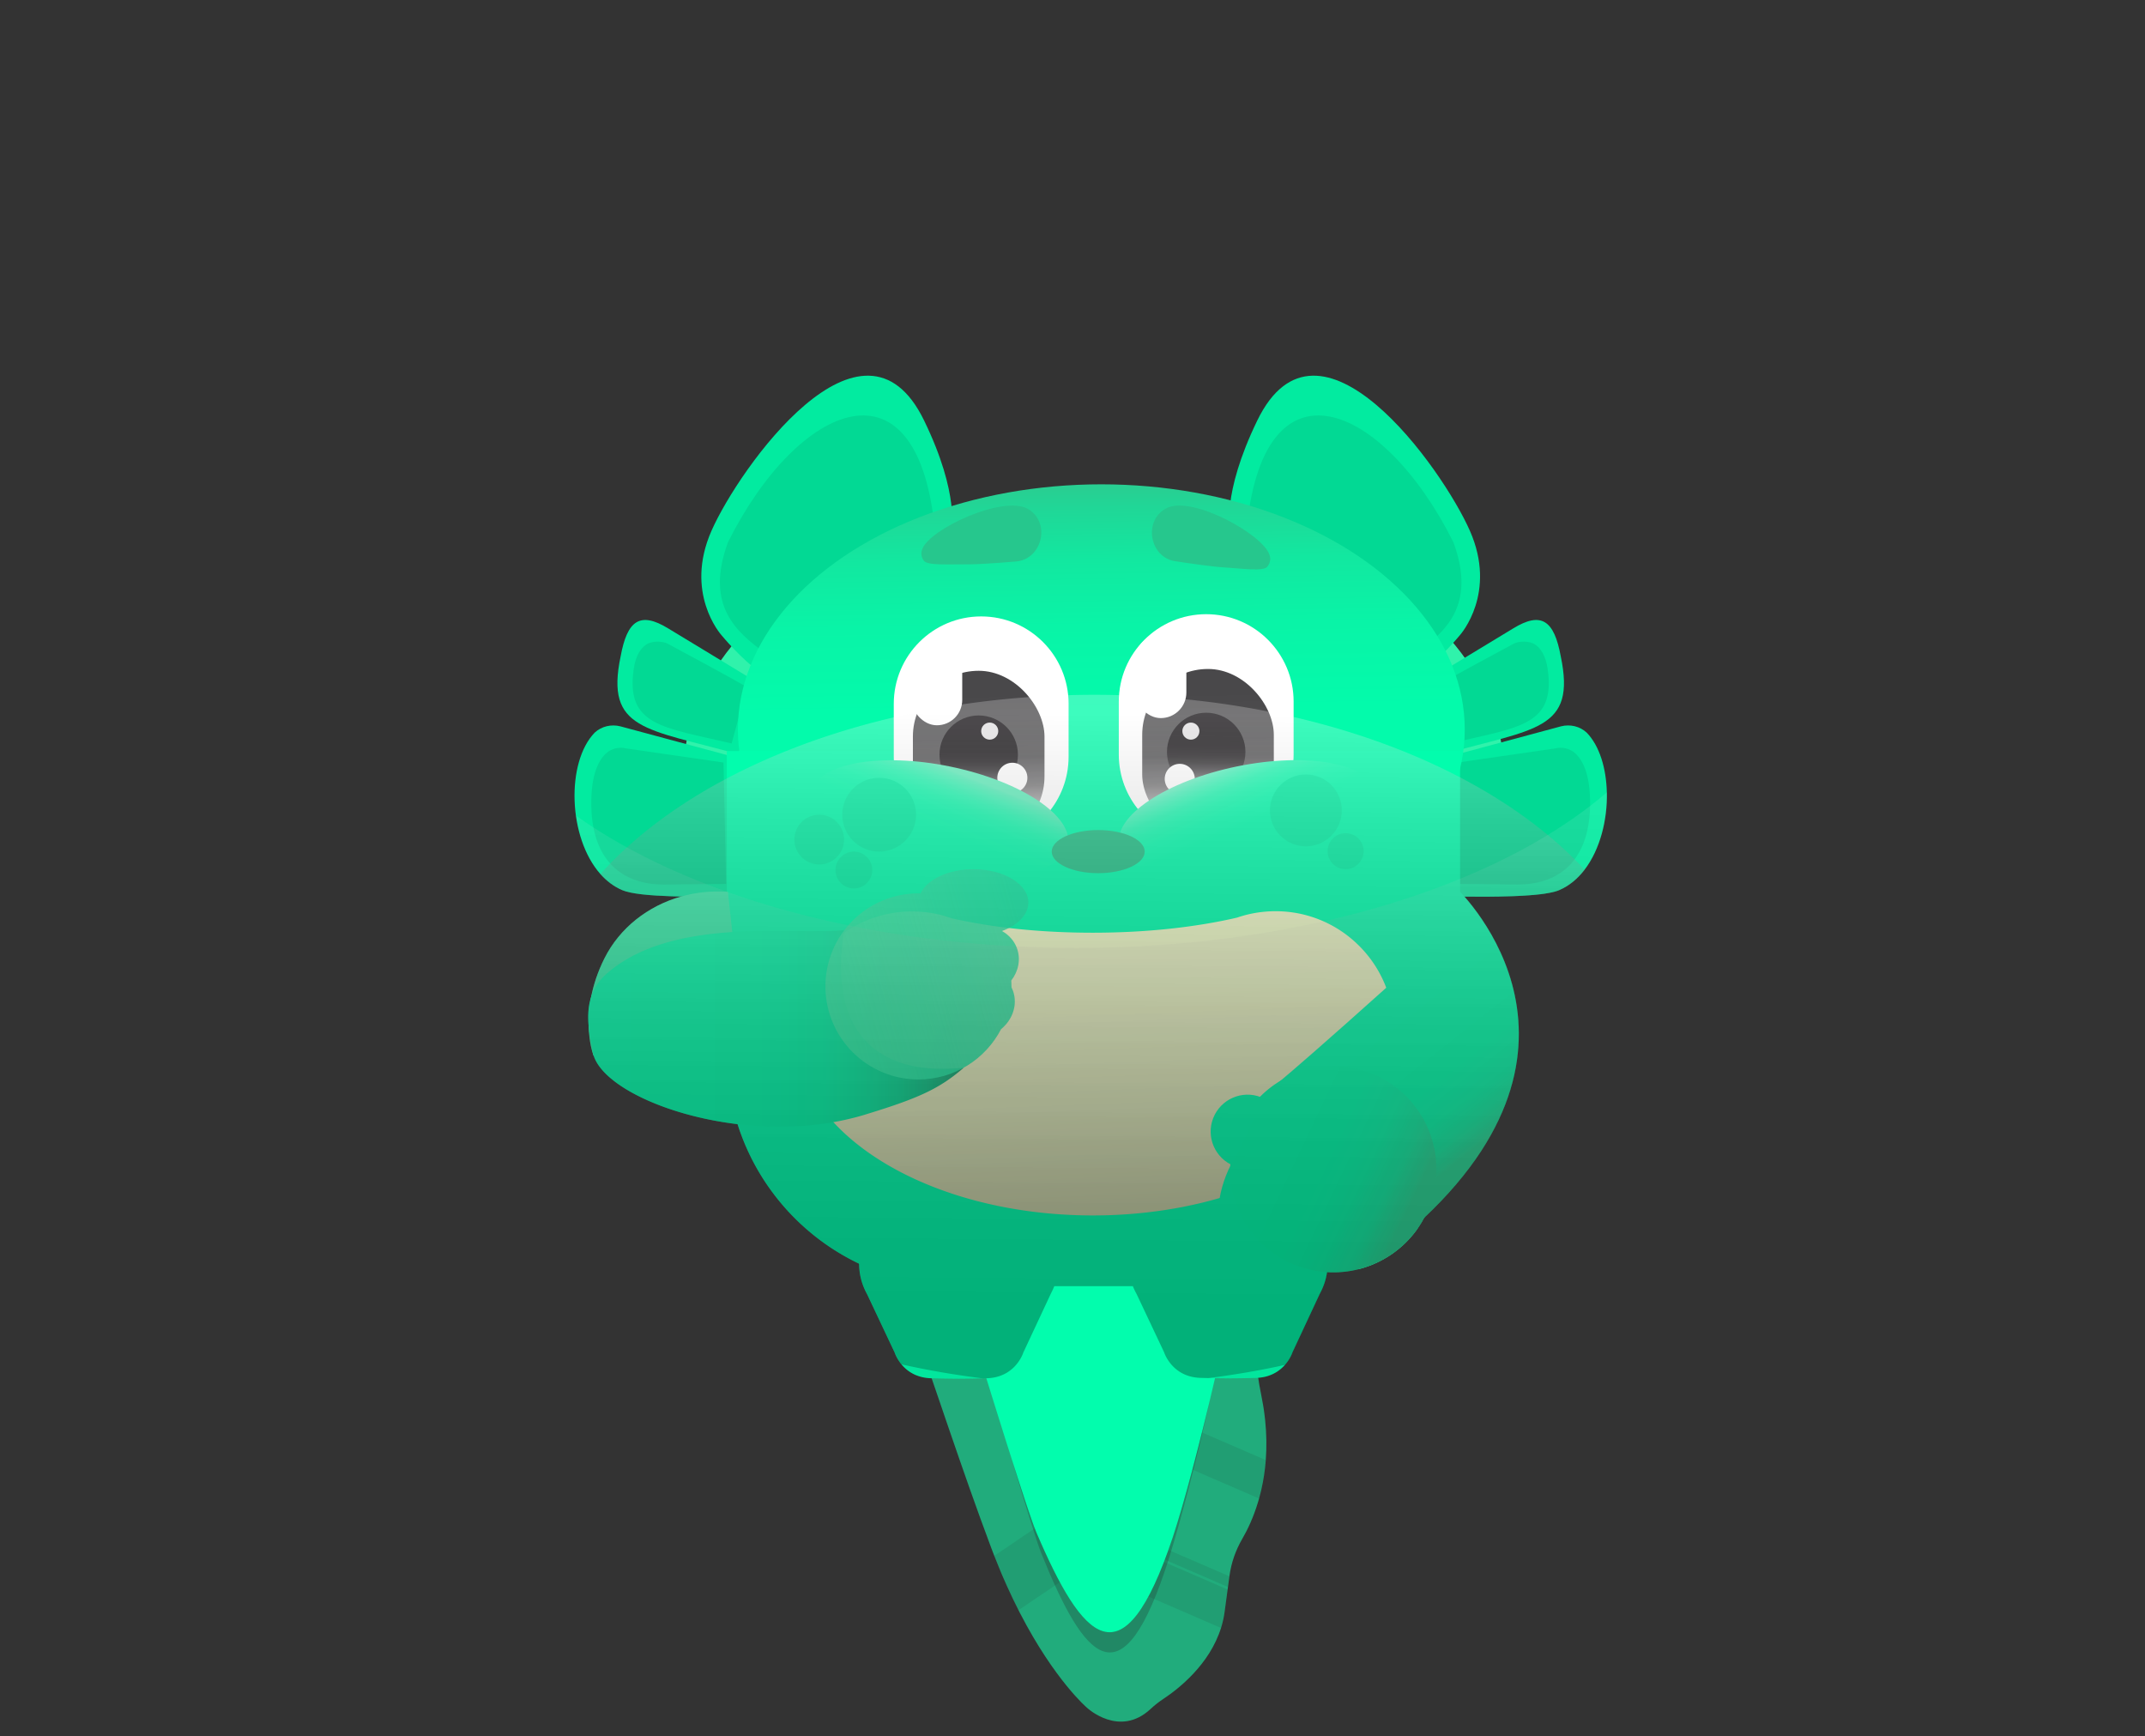 <svg xmlns="http://www.w3.org/2000/svg" xmlns:xlink="http://www.w3.org/1999/xlink" viewBox="0 0 1920 1554.04"><rect x="0" y="0" width="1920" height="1554.04" fill="#333333" stroke="none"/><defs><linearGradient id="linear-gradient" x1="982.88" x2="988.62" y1="437.78" y2="859.81" gradientUnits="userSpaceOnUse"><stop offset="0" stop-color="#28cf92"/><stop offset=".04" stop-color="#20d797"/><stop offset=".15" stop-color="#12e8a0"/><stop offset=".29" stop-color="#09f4a7"/><stop offset=".47" stop-color="#03fbab"/><stop offset="1" stop-color="#02fdad"/></linearGradient><linearGradient id="linear-gradient-2" x1="985.27" x2="975.47" y1="1087.81" y2="826.46" gradientUnits="userSpaceOnUse"><stop offset="0" stop-color="#c3cca4"/><stop offset=".37" stop-color="#d9e4b7"/><stop offset=".72" stop-color="#e8f3c2"/><stop offset="1" stop-color="#edf9c7"/></linearGradient><linearGradient id="linear-gradient-3" x1="874.98" x2="877.21" y1="621.42" y2="739.19" gradientUnits="userSpaceOnUse"><stop offset="0" stop-color="#49484a"/><stop offset=".48" stop-color="#4e4d4f" stop-opacity=".96"/><stop offset=".7" stop-color="#616062" stop-opacity=".81"/><stop offset=".87" stop-color="#818182" stop-opacity=".55"/><stop offset="1" stop-color="#adadad" stop-opacity=".2"/></linearGradient><linearGradient xlink:href="#linear-gradient-3" id="linear-gradient-4" x1="1080.64" x2="1082.03" y1="619.9" y2="737.69"/><linearGradient id="linear-gradient-5" x1="876.02" x2="876.07" y1="652.89" y2="723.1" gradientUnits="userSpaceOnUse"><stop offset="0" stop-color="#171417"/><stop offset=".28" stop-color="#191619" stop-opacity=".99"/><stop offset=".41" stop-color="#232023" stop-opacity=".98"/><stop offset=".51" stop-color="#333133" stop-opacity=".94"/><stop offset=".59" stop-color="#4a484b" stop-opacity=".9"/><stop offset=".67" stop-color="#686769" stop-opacity=".83"/><stop offset=".69" stop-color="#747375" stop-opacity=".81"/><stop offset=".78" stop-color="#8a898b" stop-opacity=".71"/><stop offset=".91" stop-color="#c7c7c8" stop-opacity=".44"/><stop offset="1" stop-color="#fff" stop-opacity=".2"/></linearGradient><linearGradient xlink:href="#linear-gradient-5" id="linear-gradient-6" x1="1079.92" x2="1079.25" y1="646.92" y2="717.13"/><linearGradient id="linear-gradient-7" x1="1216.91" x2="1308.97" y1="919.67" y2="1036.41" gradientUnits="userSpaceOnUse"><stop offset="0" stop-color="#02fdad"/><stop offset=".54" stop-color="#03fbab"/><stop offset=".73" stop-color="#0af4a8"/><stop offset=".87" stop-color="#16e9a1"/><stop offset=".98" stop-color="#27d998"/><stop offset="1" stop-color="#2bd696"/></linearGradient><linearGradient xlink:href="#linear-gradient-7" id="linear-gradient-8" x1="1095.5" x2="1262.15" y1="999.9" y2="1079.08"/><linearGradient id="linear-gradient-9" x1="1093.95" x2="1140.83" y1="679.89" y2="788.58" gradientTransform="rotate(11.62 1116.486 732.488)" gradientUnits="userSpaceOnUse"><stop offset="0" stop-color="#94efcf"/><stop offset=".04" stop-color="#78f1c8"/><stop offset=".09" stop-color="#58f4c1"/><stop offset=".15" stop-color="#3df7ba"/><stop offset=".21" stop-color="#27f9b5"/><stop offset=".29" stop-color="#16fbb1"/><stop offset=".39" stop-color="#0afcaf"/><stop offset=".52" stop-color="#03fcad"/><stop offset=".89" stop-color="#02fdad"/></linearGradient><linearGradient id="linear-gradient-10" x1="857.27" x2="817.02" y1="691.71" y2="792.67" gradientTransform="rotate(78.38 840.937 732.752)" gradientUnits="userSpaceOnUse"><stop offset="0" stop-color="#64efbe"/><stop offset=".02" stop-color="#57f0bb"/><stop offset=".09" stop-color="#3df4b7"/><stop offset=".16" stop-color="#27f7b3"/><stop offset=".24" stop-color="#16fab0"/><stop offset=".34" stop-color="#0afbae"/><stop offset=".49" stop-color="#03fcad"/><stop offset=".89" stop-color="#02fdad"/></linearGradient><linearGradient id="linear-gradient-11" x1="526.52" x2="862.62" y1="920.33" y2="920.33" gradientUnits="userSpaceOnUse"><stop offset="0" stop-color="#02fdad"/><stop offset=".45" stop-color="#02fbab"/><stop offset=".62" stop-color="#04f4a7"/><stop offset=".73" stop-color="#08e89f"/><stop offset=".83" stop-color="#0dd794"/><stop offset=".91" stop-color="#13c186"/><stop offset=".98" stop-color="#1ba775"/><stop offset="1" stop-color="#1f9c6e"/></linearGradient><linearGradient id="linear-gradient-12" x1="724.96" x2="920.85" y1="905.16" y2="851.93" gradientUnits="userSpaceOnUse"><stop offset="0" stop-color="#30f2aa"/><stop offset=".35" stop-color="#29eca7" stop-opacity=".94"/><stop offset="1" stop-color="#19e0a1" stop-opacity=".8"/></linearGradient><linearGradient id="linear-gradient-13" x1="969.71" x2="974" y1="1215.23" y2="639.8" gradientUnits="userSpaceOnUse"><stop offset="0"/><stop offset=".17" stop-color="#030303"/><stop offset=".3" stop-color="#0d0d0d"/><stop offset=".41" stop-color="#1d1d1d"/><stop offset=".53" stop-color="#353535"/><stop offset=".63" stop-color="#535353"/><stop offset=".74" stop-color="#797979"/><stop offset=".84" stop-color="#a5a5a5"/><stop offset=".93" stop-color="#d8d8d8"/><stop offset="1" stop-color="#fff"/></linearGradient><linearGradient id="linear-gradient-14" x1="973.33" x2="977.04" y1="1218.29" y2="721.13" gradientUnits="userSpaceOnUse"><stop offset="0"/><stop offset=".11" stop-color="#040404"/><stop offset=".23" stop-color="#121212"/><stop offset=".36" stop-color="#292929"/><stop offset=".5" stop-color="#494949"/><stop offset=".64" stop-color="#727272"/><stop offset=".79" stop-color="#a5a5a5"/><stop offset=".93" stop-color="#dfdfdf"/><stop offset="1" stop-color="#fff"/></linearGradient><style>.cls-11,.cls-16,.cls-18,.cls-19,.cls-2,.cls-3{stroke-width:0}.cls-2{fill:#02fdad}.cls-3{opacity:.88}.cls-11,.cls-3{fill:#fff}.cls-16{fill:#02eba0}.cls-18{fill:#02d994}.cls-19{fill:#02f0a4}</style></defs><g style="isolation:isolate"><g id="Layer_1_copy" data-name="Layer 1 copy"><path fill="#21ac7c" stroke-width="0" d="M1151.12 1134.45s-2.83 1.61-6.66 5.62c-6.77 7.09-16.66 21.68-19.59 48.15-1.76 15.61-1.09 35.37 4.05 60.16.66 3.18 1.23 6.31 1.73 9.39.1.5.18 1.01.25 1.51.18 1.06.34 2.11.48 3.16.01.1.03.19.04.29.15 1.1.29 2.19.43 3.27.21 1.5.38 2.99.54 4.46 1.38 12.97 1.45 24.96.63 35.96-.09 1.2-.19 2.38-.29 3.55-.15 1.54-.31 3.05-.48 4.53-.48 4.08-1.09 8.01-1.79 11.78-.95 5.15-2.1 10.01-3.38 14.56-.03.09-.06.19-.07.28-.29 1.01-.57 2.01-.87 2.99-4.27 14.28-9.67 25.37-14.15 33.06-5.97 10.26-9.91 21.54-11.49 33.3-.38 2.79-.81 5.94-1.29 9.54-.1.73-.21 1.48-.31 2.25-.76 5.74-1.69 12.49-2.76 20.44-.66 4.87-1.72 9.54-3.11 14-10.24 33.03-38.22 54.81-51.38 63.55-4.09 2.71-8 5.71-11.58 9.07-28.09 26.37-57.12-.95-57.12-.95s-28.78-24.42-59.85-84.52c-.51-.98-1.03-1.98-1.53-2.99-3.46-6.82-6.96-14.09-10.43-21.81-1.25-2.77-2.49-5.59-3.74-8.48-.6-1.39-1.2-2.8-1.79-4.23-1.92-4.56-3.83-9.28-5.72-14.15-.92-2.38-1.85-4.8-2.77-7.26-13.28-35.46-25.49-70.52-37.29-104.9-.98-2.86-1.97-5.72-2.94-8.57-.16-.47-.31-.92-.47-1.38-.06-.15-.1-.29-.15-.43-.85-2.47-1.69-4.93-2.52-7.4-.1-.29-.21-.57-.29-.87-9.44-27.6-18.67-54.73-28.02-81.22-2.61-7.41-5.24-14.76-7.9-22.07-1.39-3.85-2.79-7.69-4.2-11.51-1.44-3.93-2.91-7.85-4.36-11.76h12.91l21.35-.04 91.99-.1h16.89l84.58-.12h15.01s.01 0 .01-.01l92.28-.1h17.1z"/><path fill="#231f20" stroke-width="0" d="M1098.86 1422.56c-.76 5.74-1.69 12.49-2.76 20.44-.66 4.87-1.72 9.54-3.11 14l-51.42-22.26-3.85-1.67-.69-.29-33.05-14.31 13.49-31.16 31.54 13.66.78.34 2.11.91 46.96 20.34zm-129.32-20.69-43.44 29.42-1.07.7-2.91 2-10.58 7.16c-3.46-6.82-6.96-14.09-10.43-21.81-1.25-2.77-2.49-5.59-3.74-8.48-.6-1.39-1.2-2.8-1.79-4.23-1.92-4.56-3.83-9.28-5.72-14.15l.04-.03 45.51-30.83 34.14 40.24zm163.44-95.16c-.09 1.2-.19 2.38-.29 3.55-1.07 11.46-3.11 21.78-5.65 30.88l-93.43-40.46 13.49-31.14 85.88 37.17zm-32.52 104.07c-.38 2.79-.81 5.94-1.29 9.54l-46.67-20.21-2.01-.87-.78-.34-26.5-11.48 3.68-8.51 25.67 11.12.81.34 1.64.72 45.45 19.68z" opacity=".1"/><path d="M854.67 1142.04s62.49 204.94 73.04 229.55c41.26 96.28 77.31 138.01 122.04 4.27 20.01-59.83 62-237.19 53.92-237.14-18.5.11-249 3.32-249 3.32z" class="cls-2"/><path fill="#231f20" stroke-width="0" d="M1082.88 1253.37c-11.26 51.72-26.92 110.7-36.31 140.54-42.04 133.74-75.92 92-114.71-4.27-3.74-9.3-14.4-43.8-26.29-83.82 10.18 32.11 18.71 57.81 22.06 65.66 40.97 96.27 77.69 138.11 122.11 4.37 8.77-26.39 22.03-75.68 33.13-122.49z" opacity=".25"/></g><g id="max"><path d="M947.32 1127.33v3.51c0 3.55-.33 7.04-.99 10.42.02.02.02.05 0 .07a54.23 54.23 0 0 1-2.78 9.75c-.11.3-.23.59-.35.89-.79 1.96-1.68 3.87-2.68 5.71l-.07.15-3.14 6.73-21.49 45.95s-5.3 17.16-24.03 21.85c-.3.07-.6.14-.91.21a38.803 38.803 0 0 1-6.49.87c-.39.02-.79.04-1.2.05-.04.01-.09.01-.13.01l-3.47.09h-.02c-1.87.04-3.68.07-5.45.1-5.9.11-11.2.18-15.78.21-6.8-.05-15.2-.16-24.72-.4-4.96-.13-9.22-1.05-12.86-2.47-.45-.14-.88-.32-1.31-.52-5.59-2.42-9.64-5.99-12.51-9.44-4.51-5.42-6.1-10.56-6.1-10.56l-24.7-52.29c-4.51-8.06-7.08-17.34-7.11-27.22v-3.67c0-7.94 1.63-15.49 4.6-22.33.55-1.28 1.15-2.53 1.79-3.76a56.084 56.084 0 0 1 9.6-13.21c1.53-1.57 3.16-3.06 4.86-4.44.14-.12.29-.23.43-.35 1.64-1.3 3.35-2.51 5.13-3.63 8.66-5.44 18.91-8.59 29.91-8.59H891c14.13 0 27.05 5.2 36.94 13.81 1.12.97 2.2 1.98 3.23 3.04 8.28 8.41 13.93 19.42 15.62 31.68.35 2.54.53 5.14.53 7.78zm241.11-.33v3.51c0 .16 0 .33-.01.49-.01 2.56-.2 5.07-.56 7.54a55.78 55.78 0 0 1-6.23 18.81l-.07.12-24.62 52.73s-1.76 5.69-6.83 11.38c-.42.48-.88.96-1.35 1.43a33.21 33.21 0 0 1-5.77 4.68c-2.65 1.7-5.76 3.15-9.38 4.14-.4.11-.81.22-1.23.31a42.214 42.214 0 0 1-3.93.7c-.34.04-.67.08-1.02.11l-1.01.09c-.73.06-1.48.1-2.25.12-9.52.26-17.92.38-24.72.39h-1.02c-4.83-.02-10.42-.09-16.61-.22h-.03c-2.27-.05-4.63-.11-7.06-.17-15.3-.4-23.97-8.35-28.48-14.77a.678.678 0 0 1-.06-.09c-3.1-4.41-4.24-8.1-4.24-8.1l-21.55-45.64-3.17-6.68a58.47 58.47 0 0 1-3.21-6.8v-.02a55.966 55.966 0 0 1-3.89-20.55V1127c0-2.83.22-5.62.61-8.33a56.145 56.145 0 0 1 15.34-30.92c1.01-1.04 2.05-2.04 3.14-3 9.92-8.77 22.96-14.08 37.24-14.08h65.65c5.37 0 10.57.75 15.5 2.16 4.85 1.39 9.44 3.41 13.66 5.98a56.461 56.461 0 0 1 21.56 23.69c.73 1.5 1.39 3.03 1.98 4.6 1.42 3.74 2.44 7.68 3.03 11.76.39 2.66.59 5.38.59 8.14z" class="cls-2"/><ellipse cx="979.03" cy="690.73" fill="#30f2ab" stroke-width="0" rx="366.92" ry="240.03"/><path d="M1271.21 602.61c18.17-12.96 35.38-33.95 35.4-33.97 1.22-1.35 33.45-38.26 9.14-93.51-24.7-56.14-135.51-211.73-190.35-98.8-32.52 66.98-24.22 99.09-24.22 99.09l170.03 127.2zm20.57 72.4c82.5-23.11 119.17-21.27 105.26-87.6-5.94-32.34-17.43-40.4-42.63-24.97-20.48 12.54-66.32 40.02-83.04 50.5l20.41 62.07z" class="cls-16"/><path d="M1418.36 778.35c-6.17 8.07-13.77 14.48-22.8 18.32-2.16.92-5.03 1.7-8.43 2.36-1.38.27-2.85.52-4.4.75-.42.06-.83.12-1.26.18-.6.08-1.21.16-1.84.24-.33.04-.67.09-1.02.13-.57.07-1.14.13-1.72.19-.54.06-1.1.12-1.66.18-.58.06-1.17.11-1.77.17-1.56.14-3.17.28-4.82.4-.74.05-1.49.11-2.25.16-.04 0-.08 0-.12.01-.76.04-1.52.09-2.3.14-2.44.14-4.95.27-7.51.38-1.32.06-2.65.11-3.99.15-13.74.48-28.51.47-41.47.35h-.15c-1.33 0-2.64-.02-3.93-.04l-3.01-.03c-2.25-.03-4.41-.06-6.48-.09-6.81-.09-12.57-.17-16.63-.17l.47-5.69 4.9-59.12 4.13-49.92.73-8.77 15.89-4.28 2.76-.74 34.09-9.17 53.5-14.4c8.12-2.06 16.83-.07 22.98 5.62 11.52 11.89 17.52 31.96 18.03 53.43.59 24.64-6.06 51.14-19.92 69.26z" class="cls-16"/><path d="M1269.08 583.48c23.38-17.46 53.01-41.12 31.84-98.27-62.71-125.34-171.73-172.39-185.53-6.61l153.7 104.88zm28.58 81.9c61.9-14.57 95.07-15.78 87.62-66.9-1.81-12.43-6.64-18.25-10.37-21.07-6.05-4.58-15.97-3.47-19.95-1.34-16.75 8.98-53.29 28.66-70.88 38.79l13.58 50.52zm4.93 125.66 55.49.6c34.74.06 62.14-18.29 65.02-65.08 1.51-31.1-5.72-45.54-12.95-52.23-4.9-4.53-11.84-6.12-18.31-4.48l-86.9 12.57-2.35 108.62z" class="cls-18"/><path d="M681.35 602.61c-18.17-12.96-35.38-33.95-35.4-33.97-1.22-1.35-33.45-38.26-9.14-93.51 24.7-56.14 135.51-211.73 190.35-98.8 32.52 66.98 24.22 99.09 24.22 99.09l-170.03 127.2zm-20.56 72.4c-82.5-23.11-119.17-21.27-105.26-87.6 5.94-32.34 17.43-40.4 42.63-24.97 20.48 12.54 66.32 40.02 83.04 50.5l-20.41 62.07z" class="cls-16"/><path d="M671.76 802.13c-2.5 0-5.63.03-9.26.08h-.01c-.74 0-1.51.01-2.29.02-1.92.03-3.96.06-6.1.09-.69 0-1.39.02-2.11.03-.48 0-.96.01-1.45.02-12.04.15-26.62.28-40.81 0h-.07c-.56-.01-1.12-.02-1.69-.04-.44-.02-.88-.03-1.32-.03-.66-.02-1.32-.03-1.98-.05-1.54-.04-3.07-.08-4.58-.14-18.62-.63-35.34-2.15-43.09-5.44-7.52-3.2-14.05-8.17-19.58-14.41-29.04-32.7-30.83-100.02-5.11-126.6 6.15-5.69 14.86-7.68 22.98-5.62l58.78 15.82 36.47 9.81 11 2.96.99 11.96L671 792.98l.76 9.15z" class="cls-16"/><path d="M683.49 583.48c-23.38-17.46-53.01-41.12-31.84-98.27 62.71-125.34 171.73-172.39 185.53-6.61l-153.7 104.88zm-28.58 81.9c-61.9-14.57-95.07-15.78-87.62-66.9 1.81-12.43 6.64-18.25 10.37-21.07 6.05-4.58 15.97-3.47 19.95-1.34 16.75 8.98 53.29 28.66 70.88 38.79l-13.58 50.52zm-4.94 125.66-55.49.6c-34.74.06-62.14-18.29-65.02-65.08-1.51-31.1 5.72-45.54 12.95-52.23 4.9-4.53 11.84-6.12 18.31-4.48l86.9 12.57 2.35 108.62z" class="cls-18"/><ellipse cx="985.8" cy="652.89" fill="url(#linear-gradient)" stroke-width="0" rx="325.31" ry="219.44"/><path d="M1306.92 672.19v271.19c0 33.3-7.84 64.77-21.77 92.66-19.32 38.71-50.38 70.53-88.5 90.81-2.71 1.45-5.45 2.83-8.23 4.15-4.4 2.1-8.88 4.05-13.45 5.83-23.47 9.2-49.02 14.25-75.75 14.25H858.24c-31.88 0-62.09-7.18-89.08-20.02-.05-.02-.09-.04-.13-.06-4.39-2.09-8.68-4.33-12.89-6.71-1.11-.62-2.21-1.26-3.3-1.9-.02-.01-.04-.02-.05-.03-.12-.07-.23-.14-.34-.2-.22-.13-.44-.27-.66-.4s-.03-.02-.04-.03a206.602 206.602 0 0 1-27.64-19.78c-.51-.42-1.01-.85-1.51-1.29a.265.265 0 0 1-.06-.05c-28.72-24.82-50.58-57.38-62.31-94.43-.02-.03-.03-.07-.04-.1 0 0-.01-.03-.01-.04-6.25-19.77-9.62-40.82-9.62-62.66V672.19h656.38z" class="cls-2"/><path fill="url(#linear-gradient-2)" stroke-width="0" d="M1214.63 844.6c-.04-.06-.1-.1-.14-.16l-.06-.06h-.04c-11.42-10.8-25.21-19.06-40.54-23.92-10.13-3.24-20.91-4.96-32.1-4.96-6.17 0-12.23.54-18.13 1.55-5.58.95-11.02 2.36-16.26 4.17-36.61 8.52-81.12 13.52-129.12 13.52s-90.17-4.73-126.23-12.84c-6.31-2.28-12.9-3.97-19.69-5-5.22-.77-10.56-1.19-16-1.19-11.49 0-22.55 1.83-32.9 5.22a105.421 105.421 0 0 0-38.69 22.67 78.139 78.139 0 0 0-3.71 3.57c-18.9 19.12-30.55 45.38-30.55 74.37 0 18.23 4.61 35.42 12.77 50.39.06.16.16.32.24.48.02.02.02.06.04.08 34.09 66.83 135.24 115.29 254.73 115.29 108.24 0 201.43-39.77 243.34-96.92.02-.02.06-.06.08-.1 16.16-18.56 25.95-42.86 25.95-69.41 0-30.22-12.67-57.47-32.98-76.73z"/><path fill="#1c9067" stroke-width="0" d="M1160.25 628.86h.03l.05.05s-.05-.03-.08-.05z"/><path d="M956.5 629.92v47.35c0 5.02-.48 9.91-1.38 14.67-6.85 36.2-38.67 63.57-76.86 63.57s-70.01-27.37-76.86-63.57c-.91-4.76-1.38-9.65-1.38-14.67v-47.35c0-43.2 35.03-78.24 78.24-78.24 21.61 0 41.17 8.76 55.34 22.93 14.15 14.16 22.91 33.73 22.91 55.32z" class="cls-11"/><rect width="117.79" height="153.42" x="817.14" y="600.33" fill="url(#linear-gradient-3)" stroke-width="0" rx="58.9" ry="58.9"/><path d="M1157.92 627.92v47.35c0 5.02-.48 9.91-1.38 14.67-6.85 36.2-38.67 63.57-76.86 63.57s-70.01-27.37-76.86-63.57c-.91-4.76-1.38-9.65-1.38-14.67v-47.35c0-43.2 35.03-78.24 78.24-78.24 21.61 0 41.17 8.76 55.32 22.93 14.16 14.16 22.93 33.73 22.93 55.32z" class="cls-11"/><rect width="117.79" height="153.42" x="1022.4" y="598.71" fill="url(#linear-gradient-4)" stroke-width="0" rx="58.9" ry="58.9"/><circle cx="876.04" cy="675.42" r="35.11" fill="url(#linear-gradient-5)" stroke-width="0"/><circle cx="1079.67" cy="672.98" r="35.11" fill="url(#linear-gradient-6)" stroke-width="0"/><circle cx="1056" cy="697.07" r="13.46" class="cls-11"/><circle cx="906.16" cy="696.09" r="13.46" class="cls-11"/><circle cx="885.9" cy="654.32" r="7.64" class="cls-3"/><circle cx="1065.97" cy="654.32" r="7.64" class="cls-3"/><rect width="45.75" height="74.88" x="1016.17" y="567.79" class="cls-11" rx="22.88" ry="22.88"/><rect width="45.35" height="74.88" x="815.95" y="574.22" class="cls-11" rx="22.67" ry="22.67"/><path fill="#26c78d" stroke-width="0" d="M1051.94 502.27c-23.63-3.65-28.75-37.69-7.1-47.78 23.02-10.72 85.35 23.65 91.49 42.04.76 2.27 1.56 6.21-1.88 10.58-3.59 4.55-21.44 1.77-42.48.42-4.62-.3-22.19-2.5-40.03-5.26zm-142.47.24c23.83-2.03 31.26-35.65 10.35-47.18-22.24-12.27-86.77 17.77-94.15 35.7-.91 2.21-1.98 6.09 1.16 10.68s21.27 3.23 42.35 3.32c4.63.02 22.31-.98 40.29-2.52z"/><path d="m1134.7 984.99-23.58 60.32c-2.16-.37-4.31-.97-6.43-1.8-17-6.65-25.4-25.82-18.75-42.83 6.64-16.98 25.82-25.38 42.82-18.73 2.13.83 4.11 1.85 5.95 3.04zm-.71 98.41 51.72 20.22c-.5 2.31-1.2 4.64-2.11 6.96-7.25 18.55-24.95 28.96-39.53 23.26-14.56-5.69-20.5-25.35-13.25-43.9.91-2.32 1.97-4.51 3.17-6.54z" class="cls-2"/><path d="m1101.79 1042.38 49.57 19.38c-.93 3.39-2.08 6.83-3.44 10.29-10.84 27.74-30.97 45.8-44.94 40.33-13.96-5.46-16.49-32.38-5.65-60.11 1.36-3.47 2.84-6.78 4.46-9.89z" class="cls-2"/><g stroke-width="0"><path fill="url(#linear-gradient-7)" d="M1127.52 981.92s-.95.55-.73 1.48c3.84 15.25 38.16 145.76 89.86 152.34 20.28-5.28 38.57-17.4 51.27-34.79 1.56-2.34 3.15-4.8 4.73-7.39.73-1.21 1.15-2.67 2.19-3.65 172.89-162.85 27.46-296.46 27.46-296.46s-36.1 67.8-59.17 88.5c-113.76 102.08-115.61 99.98-115.61 99.98z"/><path fill="url(#linear-gradient-8)" d="M1279.39 1080.03a91.507 91.507 0 0 1-4.56 9.87 89.46 89.46 0 0 1-6.91 11.04c-12.7 17.39-31 29.52-51.27 34.8l-1.28.33c-.04.02-.09.03-.13.03a91.832 91.832 0 0 1-7.39 1.48c-.83.13-1.67.25-2.51.36-.96.13-1.93.24-2.9.33-.49.05-.97.09-1.46.13-4.29.37-8.63.42-12.99.15-.04 0-.09 0-.13-.01-4.29-.25-8.6-.82-12.89-1.71-4.18-.86-8.35-2.02-12.48-3.5-.87-.3-1.75-.63-2.62-.97-12.29-4.81-22.97-11.96-31.73-20.75a85.354 85.354 0 0 1-4.3-4.63 92.55 92.55 0 0 1-19.39-36.31c-.21-.75-.41-1.51-.59-2.26a91.605 91.605 0 0 1-2.62-24.93c.01-.5.03-1.01.06-1.51.47-9.73 2.5-19.55 6.25-29.12 4.5-11.51 11.05-21.61 19.09-30.03.09-.1.19-.2.28-.29.19-.2.38-.4.57-.59.01-.01.03-.02.03-.02.09-.11.19-.21.3-.31a91.32 91.32 0 0 1 18.54-14.48c23.59-14 53.16-17.37 80.7-6.61 3.78 1.48 7.41 3.18 10.87 5.09 26.76 14.66 43.89 41.32 47.22 70.43 1.65 14.45-.1 29.5-5.76 43.99z"/></g><ellipse cx="1116.73" cy="732.71" fill="url(#linear-gradient-9)" stroke-width="0" rx="117.3" ry="47.68" transform="rotate(-11.62 1116.455 732.558)"/><ellipse cx="840.93" cy="732.71" fill="url(#linear-gradient-10)" stroke-width="0" rx="47.68" ry="117.3" transform="rotate(-78.38 840.97 732.708)"/><circle cx="764.31" cy="778.66" r="16.5" class="cls-19"/><circle cx="786.94" cy="729.13" r="33.03" class="cls-19"/><circle cx="733.29" cy="751.4" r="22.28" class="cls-19"/><circle cx="1204.47" cy="761.76" r="16.14" class="cls-19"/><circle cx="1168.9" cy="725.29" r="32.16" class="cls-19"/><ellipse cx="983.01" cy="762.16" fill="#25c289" stroke-width="0" rx="41.61" ry="19.3"/><g stroke-width="0"><path fill="#30f0aa" d="M665.09 922.14c-4.74 1.16-9.6 2.22-14.55 3.21-5.82 1.16-11.76 2.23-17.78 3.22-33.66 5.59-69.84 9.15-101.04 16.74l-.13.03c-1.31-2.9-4.25-12.63-4.66-26.75-.02-.72-.04-1.44-.04-2.18v-.08c-.07-6.76.46-14.43 1.99-22.78 0-.01.01-.02.01-.02l.18-1.04c0-.01.01-.02.01-.03 2.07-10.72 5.79-22.52 12.02-34.9 13.64-27.11 38.78-46.78 68.56-55.19.01-.01.02-.02.03-.01 12.93-3.67 26.73-5.2 40.85-4.28h.05c.07 0 .13 0 .2.01.25.01.49.03.74.05 0 .09.02.19.03.28l.09.79c.11 1.05.23 2.09.34 3.14.57 5.18 1.13 10.35 1.7 15.53.59 5.42 1.18 10.85 1.78 16.27 3.21 29.33 6.41 58.66 9.62 87.99z"/><path fill="url(#linear-gradient-11)" d="M862.62 955.57c-21.62 18.82-40.64 27.34-86.15 41.32-.67.21-1.35.42-2.04.63l-1.2.36c-.85.26-1.7.51-2.55.75-1.77.51-3.55.99-5.34 1.46-6.39 1.66-12.85 3.06-19.37 4.19-28.59 5.01-58.05 5.12-85.66 1.82s-.03-.01-.03-.01c-.04 0-.07-.01-.11-.01a316.23 316.23 0 0 1-28.78-4.81c-51.63-11.09-92.05-33.61-99.8-55.93-.2-.56-.37-1.13-.52-1.69-.01-.02-.01-.03-.02-.05-.22-.82-.4-1.64-.53-2.46-.9-5.6-2.5-12.74-3.38-20.55v-.04c-.08-.65-.15-1.3-.21-1.96-.78-8.36-.63-17.39 2.14-26.1 0-.01.01-.02.01-.03.11-.34.22-.67.33-1.01 0-.01 0-.02.01-.03 2.43-7.03 6.61-13.82 13.44-19.84 28.15-24.83 67.81-33.84 106.22-36.96l1.46-.12c1.65-.12 3.29-.24 4.93-.35 9.58-.62 19.03-.91 28.16-1.02h.01c20.19-.24 38.79.39 53.63.2 7.16-.08 13.44-.37 18.61-1.02-.16.89-.3 1.76-.44 2.64-2.61 15.95-3.31 31.2-1.84 45.18 5.18 49.29 37.42 82.75 108.99 75.44h.03z"/><path fill="url(#linear-gradient-12)" d="M920.49 807.74c0-16.48-22.02-29.84-49.19-29.84-22.5 0-41.46 9.17-47.31 21.68-.63-.01-1.25-.05-1.88-.05-45.99 0-83.27 37.28-83.27 83.27s37.28 83.27 83.27 83.27c32.18 0 60.08-18.27 73.95-44.99 10.41-8.52 15.08-22.07 10.66-34.38-.39-1.08-.84-2.13-1.35-3.13 0-.26.02-.51.02-.77 0-1.78-.07-3.54-.18-5.29 6.37-8.22 8.66-18.86 5.12-28.7-2.45-6.83-7.32-12.17-13.45-15.57 14.16-5.24 23.62-14.7 23.62-25.5z"/></g></g><g id="under_shadow" stroke-width="0" data-name="under shadow"><path fill="url(#linear-gradient-13)" d="M1418.43 778.42c-6.16 8.03-13.74 14.41-22.74 18.23-1.37.58-3.02 1.11-4.91 1.58-.02.01-.04.01-.06.01-.74.19-1.51.37-2.32.54-.41.08-.84.17-1.27.25-.69.14-1.4.27-2.14.39-.73.12-1.49.24-2.26.36-.42.06-.83.12-1.26.18-.6.08-1.21.16-1.84.24-.33.04-.67.09-1.02.13-.57.07-1.14.13-1.72.19-.54.06-1.1.12-1.66.18-.58.06-1.17.11-1.77.17-1.56.14-3.17.28-4.82.4-.74.05-1.49.11-2.25.16-.04 0-.08 0-.12.01-.76.04-1.52.09-2.3.14-2.44.14-4.95.27-7.51.38l-3.99.15a673.923 673.923 0 0 1-10 .26c-.17 0-.34.01-.51.01-1.44.03-2.87.05-4.31.07-1 0-2.01.02-3.01.03-.76 0-1.51.01-2.26.02-.67.01-1.35.01-2.02.01h-1.48c-6.15.03-12.19 0-17.88-.06 28.53 32.6 110.36 149.54-36.04 287.42a88.345 88.345 0 0 1-6.92 11.04c-12.69 17.4-30.99 29.52-51.26 34.8-.47.12-.94.24-1.41.35-.04.02-.09.03-.13.03a91.832 91.832 0 0 1-7.39 1.48c-.83.13-1.67.25-2.51.36-.96.13-1.93.24-2.9.33-.49.05-.97.09-1.46.13-4.29.37-8.63.42-12.99.15-.97 6.72-3.1 13.05-6.23 18.78l-.07.12-24.62 52.73s-1.76 5.68-6.81 11.37c-.05.02-.1.03-.15.03-22.04 4.86-44.8 8.79-68.14 11.73-.05.02-.1.02-.15.02h-.03c-2.27-.05-4.63-.11-7.06-.17-15.3-.4-23.97-8.35-28.48-14.77a.678.678 0 0 1-.06-.09c-3.1-4.41-4.24-8.1-4.24-8.1l-21.55-45.64-3.17-6.68a58.47 58.47 0 0 1-3.21-6.8h-70.35c-.11.29-.22.59-.34.87-.79 1.96-1.68 3.87-2.68 5.71l-.07.15-3.14 6.74-21.49 45.95-.03.1-.03.09c-.02.04-.03.07-.04.11-.08.24-.22.6-.41 1.08-.04.08-.07.16-.1.24-.03.05-.05.11-.07.16-.05.12-.11.25-.17.38-.6 1.35-1.54 3.22-2.91 5.28-.17.25-.34.5-.53.76-.45.65-.95 1.31-1.48 1.97-.23.29-.47.58-.72.86-.16.18-.31.36-.48.54-.22.26-.45.51-.7.76-.27.29-.54.57-.83.85-.07.07-.14.14-.21.2-.23.23-.46.45-.71.67-.29.26-.58.52-.88.78-.19.16-.38.31-.57.46-.22.19-.45.38-.69.55-.46.36-.93.7-1.42 1.04-.29.21-.59.41-.9.6-.39.26-.8.5-1.21.74-.59.35-1.2.68-1.83.99-.3.16-.61.3-.93.45a34.607 34.607 0 0 1-2.98 1.21c-.52.19-1.06.36-1.6.52h-.01c-.56.17-1.13.32-1.72.47-.3.07-.6.14-.91.21-.98.22-2 .41-3.06.55-.46.06-.93.12-1.41.17-.66.06-1.33.12-2.02.15-.39.02-.79.04-1.2.05-.04.01-.09.01-.13.01l-3.47.09h-.02s-.07 0-.1-.02c-24.83-3.06-49-7.24-72.36-12.46-.06-.01-.12-.02-.17-.04-4.51-5.42-6.1-10.56-6.1-10.56l-24.7-52.29c-4.51-8.06-7.08-17.34-7.11-27.22-4.39-2.09-8.68-4.33-12.89-6.71-1.11-.62-2.21-1.26-3.3-1.9-.16.09-.32.17-.48.26-.06.03-.11.06-.17.09a.09.09 0 0 0 .03-.07c.09-.16.16-.33.23-.51-.22-.13-.44-.27-.66-.4s-.03-.02-.04-.03a206.602 206.602 0 0 1-27.64-19.78c-.51-.42-1.01-.85-1.51-1.29a.265.265 0 0 1-.06-.05c-28.72-24.82-50.58-57.38-62.31-94.43-.02-.03-.03-.07-.04-.1a316.23 316.23 0 0 1-28.78-4.81c-51.63-11.09-92.05-33.61-99.8-55.93-1.31-2.9-4.25-12.63-4.66-26.75-.78-8.36-.63-17.39 2.14-26.1 0-.01.01-.02.01-.03 2.07-10.72 5.79-22.52 12.02-34.9 13.64-27.11 38.78-46.78 68.56-55.19-.56-.01-1.12-.02-1.69-.04-.44-.02-.88-.03-1.32-.03-.66-.02-1.32-.03-1.98-.05-1.53-.04-3.06-.09-4.58-.14-1.16-.04-2.32-.09-3.47-.13-.54-.02-1.07-.05-1.6-.07-.04 0-.08 0-.11-.01l-1.48-.06c-.07-.01-.15-.01-.22-.01-.46-.02-.91-.05-1.37-.07-.03 0-.06 0-.1-.01a71.3 71.3 0 0 1-1.46-.07l-2.06-.12-.8-.06c-.56-.04-1.12-.08-1.68-.11-.39-.03-.78-.06-1.16-.08-.13 0-.25-.01-.38-.02-.99-.07-1.97-.15-2.93-.23-1.34-.11-2.66-.24-3.94-.36-1.95-.2-3.82-.42-5.6-.65-.75-.11-1.48-.21-2.2-.32-.85-.13-1.68-.26-2.47-.4-.75-.14-1.48-.27-2.18-.41-.36-.07-.7-.15-1.04-.22-.28-.06-.56-.12-.83-.18-.05 0-.09-.02-.14-.03-.06-.02-.12-.03-.17-.04-.28-.07-.55-.14-.82-.21-.62-.15-1.22-.32-1.79-.49-.33-.09-.64-.19-.95-.29-.29-.09-.57-.19-.84-.29-.01 0-.03-.01-.04-.01-.44-.16-.86-.32-1.26-.49-7.52-3.2-14.05-8.17-19.58-14.41.02-.03.04-.05.08-.08 2.81-3.14 5.72-6.25 8.72-9.33 4.76-4.91 9.75-9.73 14.95-14.45 15.89-14.46 33.71-28.04 53.26-40.62a478.536 478.536 0 0 1 33.53-19.67c.86-.47 1.72-.93 2.58-1.38 3.94-2.09 7.94-4.14 11.99-6.14.81-.41 1.62-.81 2.44-1.2 12.44-6.1 25.36-11.84 38.72-17.2 30.03-12.06 62.29-22.21 96.32-30.16 6.28-1.47 12.63-2.86 19.03-4.18.76-.16 1.52-.31 2.28-.46 12.98-2.64 26.19-4.95 39.62-6.94 20.26-2.99 40.99-5.24 62.12-6.68 10.92-.75 21.94-1.29 33.06-1.59 7.81-.23 15.66-.34 23.56-.34 7.36 0 14.68.1 21.96.3 4.92.12 9.83.29 14.71.51 5.65.24 11.28.55 16.88.91h.01c9.37.61 18.65 1.37 27.86 2.29 25.85 2.57 51.04 6.34 75.42 11.23 7.21 1.44 14.34 2.98 21.4 4.62 34.56 8 67.3 18.26 97.75 30.49 11.91 4.77 23.46 9.85 34.63 15.21 4.87 2.33 9.66 4.72 14.38 7.16.17.09.34.18.51.26.58.3 1.16.61 1.73.91 12.86 6.72 25.16 13.84 36.85 21.31 14.89 9.51 28.79 19.61 41.6 30.24 8.51 7.04 16.54 14.31 24.06 21.81 3.07 3.05 6.05 6.13 8.93 9.26.04.02.06.04.07.07z" opacity=".23" style="mix-blend-mode:soft-light"/><path fill="url(#linear-gradient-14)" d="M1418.43 778.42c-6.16 8.03-13.74 14.41-22.74 18.23-1.37.58-3.02 1.11-4.91 1.58-.02.01-.04.01-.06.01-.74.19-1.51.37-2.32.54-.41.08-.84.17-1.27.25-.69.14-1.4.27-2.14.39-.73.12-1.49.24-2.26.36-.42.06-.83.12-1.26.18-.6.08-1.21.16-1.84.24-.33.04-.67.09-1.02.13-.57.07-1.14.13-1.72.19-.54.06-1.1.12-1.66.18-.58.06-1.17.11-1.77.17-1.56.14-3.17.28-4.82.4-.74.05-1.49.11-2.25.16-.04 0-.08 0-.12.01-.76.04-1.52.09-2.3.14-2.44.14-4.95.27-7.51.38l-3.99.15a673.923 673.923 0 0 1-10 .26c-.17 0-.34.01-.51.01-2.44.04-4.88.07-7.32.1-.76 0-1.51.01-2.26.02-.67.01-1.35.01-2.02.01-6.67.03-13.22-.01-19.37-.06h.01c28.53 32.61 110.36 149.55-36.04 287.43a88.345 88.345 0 0 1-6.92 11.04c-12.69 17.4-30.99 29.52-51.26 34.8-.47.12-.94.24-1.41.35-.04.02-.09.03-.13.03a91.832 91.832 0 0 1-7.39 1.48c-.83.13-1.67.25-2.51.36-.96.13-1.93.24-2.9.33a90.753 90.753 0 0 1-14.45.25v.03c-.97 6.72-3.1 13.05-6.23 18.78l-.07.12-24.62 52.73s-1.76 5.68-6.81 11.37c-.44.48-.89.97-1.37 1.45-1.64 1.64-3.53 3.24-5.77 4.67a33.03 33.03 0 0 1-9.51 4.16c-.4.11-.81.22-1.23.31a42.214 42.214 0 0 1-3.93.7c-.34.04-.67.08-1.02.11l-1.01.09c-.7.04-1.4.08-2.12.1-9.52.27-17.92.38-24.72.4h-1.02c-4.82-.03-10.4-.1-16.59-.23-2.29-.05-4.66-.11-7.11-.17-15.3-.39-23.97-8.35-28.48-14.77-.03-.03-.05-.07-.06-.08-3.1-4.42-4.24-8.11-4.24-8.11l-21.56-45.63-3.16-6.69a58.47 58.47 0 0 1-2.85-5.91c-.12-.28-.23-.58-.35-.87v-.02h-70.47s0 .01-.01.02c-.11.29-.22.59-.34.87-.79 1.96-1.68 3.87-2.68 5.71l-.07.15-3.14 6.74-21.49 45.95-.03.1-.03.09c-.02.04-.03.07-.04.11-.08.24-.22.6-.41 1.08-.04.08-.07.16-.1.24-.03.05-.05.11-.07.16-.05.12-.11.25-.17.38-.6 1.35-1.54 3.22-2.91 5.28-.17.25-.34.5-.53.76-.45.65-.95 1.31-1.48 1.97-.23.29-.47.58-.72.86-.16.18-.31.36-.48.54-.22.26-.45.51-.7.76-.27.29-.54.57-.83.85-.07.07-.14.14-.21.2-.23.23-.46.45-.71.67-.29.26-.58.52-.88.78-.19.16-.38.31-.57.46-.22.19-.45.38-.69.55-.46.36-.93.7-1.42 1.04-.29.21-.59.41-.9.6-.39.26-.8.5-1.21.74-.59.35-1.2.68-1.83.99-.3.16-.61.3-.93.45a34.607 34.607 0 0 1-2.98 1.21c-.52.19-1.06.36-1.6.52h-.01c-.56.17-1.13.32-1.72.47-.3.07-.6.14-.91.21-.98.22-2 .41-3.06.55-.46.06-.93.12-1.41.17-.66.06-1.33.12-2.02.15-.39.02-.79.04-1.2.05-1.26.03-2.5.06-3.72.08-1.79.04-3.53.07-5.22.1-5.9.11-11.2.18-15.78.21-6.8-.05-15.2-.16-24.72-.39-4.96-.13-9.22-1.06-12.86-2.47-.45-.15-.88-.33-1.31-.53-5.56-2.41-9.6-5.95-12.47-9.38-4.54-5.44-6.14-10.61-6.14-10.61l-24.7-52.29c-4.5-8.05-7.07-17.29-7.11-27.15v-.08s-.09-.04-.13-.06a205.62 205.62 0 0 1-12.76-6.65c-.03-.01-.05-.03-.08-.05-1.1-.61-2.19-1.25-3.27-1.88-.03.02-.05.03-.08.05-.16.09-.32.17-.48.26-.06.03-.11.06-.17.09a.09.09 0 0 0 .03-.07c.09-.16.16-.33.23-.51-.22-.13-.44-.27-.66-.4.03-.02.05-.03.08-.05a.076.076 0 0 0-.04-.02 208.454 208.454 0 0 1-27.6-19.75h-.13v.01c-.51-.42-1.01-.85-1.51-1.29.02-.03.05-.05.07-.07-.02-.01-.03-.03-.05-.05-28.7-24.81-50.54-57.35-62.26-94.38l-.03-.06s0-.02-.01-.03-.09-.02-.14-.03c-9.82-1.19-19.41-2.8-28.64-4.79l-.13-.03c-51.58-11.09-91.94-33.6-99.67-55.9s0-.02 0-.03c-.19-.41-.4-.96-.64-1.64-.01-.02-.01-.03-.02-.05-1.37-3.91-3.4-12-3.91-23.01v-.04c-.03-.69-.06-1.4-.08-2.12-.06-.67-.12-1.34-.17-2.02v-.08c-.54-7.37-.24-15.18 1.99-22.78 0-.01.01-.02.01-.02.1-.37.21-.73.33-1.09v-.03c.06-.32.12-.64.19-.96 0-.01 0-.02.01-.03 2.09-10.44 5.77-21.89 11.81-33.88 13.64-27.08 38.75-46.75 68.5-55.17.01 0 .02-.01.03-.01h-.08l-1.71-.03c-.44-.02-.88-.03-1.32-.03-.66-.02-1.32-.03-1.98-.05-1.53-.04-3.06-.09-4.58-.14-1.16-.04-2.32-.09-3.47-.13-.54-.02-1.07-.05-1.6-.07h-.11c-.5-.03-.99-.05-1.48-.07-.07-.01-.15-.01-.22-.01-.46-.02-.91-.05-1.37-.07-.03 0-.06 0-.1-.01-1.46-.07-2.9-.16-4.32-.25-.56-.04-1.12-.08-1.68-.11-.39-.03-.78-.06-1.16-.08-11.97-.89-21.96-2.33-27.45-4.66-7.54-3.21-14.09-8.2-19.63-14.47-11.85-13.36-19.14-32.48-21.87-52.24 5.02 3.6 10.21 7.13 15.55 10.58 0 0 .01 0 .01.01 9.52 6.17 19.52 12.13 29.98 17.87 21.79 11.97 45.56 22.96 71.02 32.83h.03c.87.34 1.71.68 2.58 1.01 4.99 1.93 10.04 3.79 15.16 5.62.2.07.39.14.58.2.01 0 .01.01.02.01h.03c.04.02.07.03.11.04.05.02.1.04.15.05.23.09.47.17.71.25 3.06 1.1 6.15 2.17 9.27 3.22h.01c.32.11.63.22.95.33.24.08.46.16.7.24h.01c1.01.35 2.04.69 3.06 1.02 22.8 7.58 46.75 14.29 71.68 20.09.04 0 .09.02.13.03a871.29 871.29 0 0 0 21.92 4.79c.32.07.65.13.97.2 1.42.3 2.85.59 4.29.87.54.11 1.08.22 1.62.32 12.68 2.52 25.59 4.79 38.7 6.83 1.21.19 2.41.37 3.62.55h.01c32.42 4.9 66.08 8.3 100.68 10.04.13 0 .26 0 .39.02h.01c17.79.9 35.82 1.35 54.07 1.35 77.94 0 152.12-8.34 219.38-23.4.54-.12 1.07-.24 1.6-.36 2.24-.5 4.46-1.01 6.67-1.54 1.24-.28 2.47-.58 3.7-.87 30.34-7.24 59.2-15.85 86.27-25.71.09-.03.17-.06.26-.09 7.17-2.61 14.21-5.3 21.12-8.09.06-.02.12-.05.18-.07 1.37-.55 2.73-1.1 4.09-1.66.05-.03.11-.05.16-.07 3.95-1.61 7.86-3.26 11.71-4.94.36-.15.71-.31 1.07-.46 23.61-10.3 45.53-21.6 65.51-33.78 13.55-8.26 26.21-16.91 37.9-25.94.06-.05.12-.09.18-.14 5.14-3.97 10.08-7.99 14.83-12.11.04-.03.08-.07.12-.1.61 24.71-6.06 51.3-19.97 69.43z" opacity=".09" style="mix-blend-mode:multiply"/></g></g></svg>